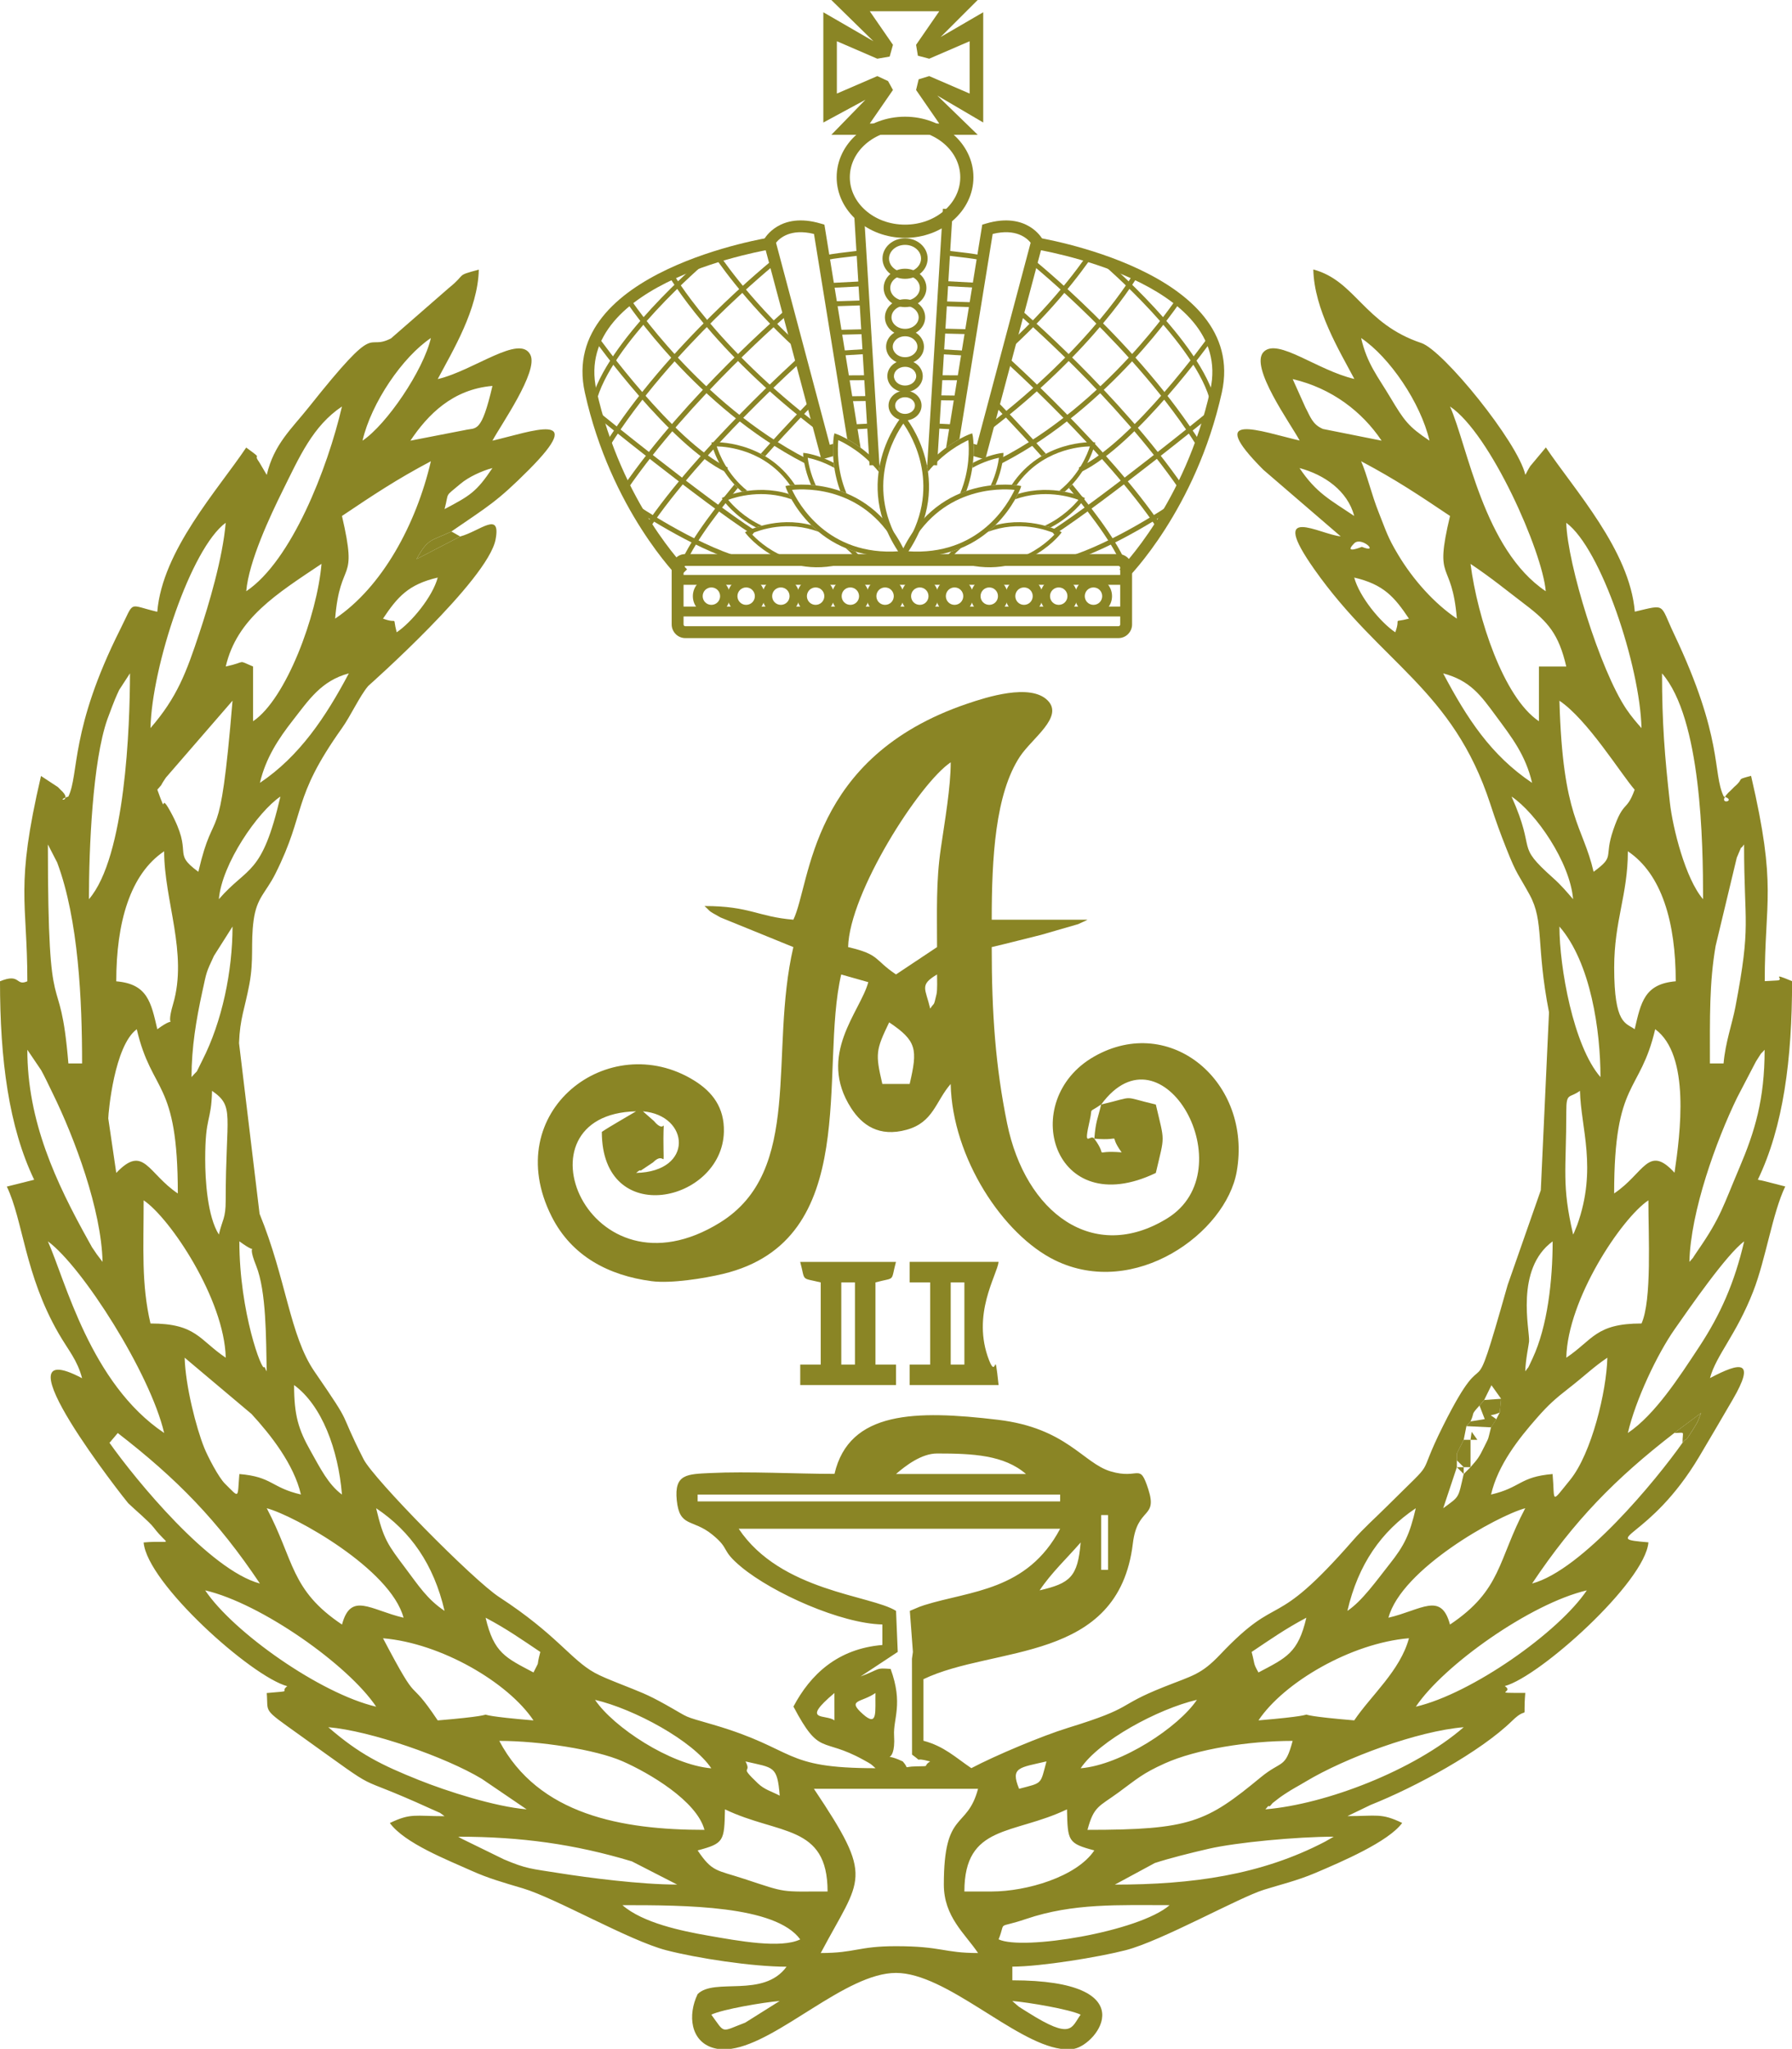 <?xml version="1.0" encoding="UTF-8"?> <svg xmlns="http://www.w3.org/2000/svg" xmlns:xlink="http://www.w3.org/1999/xlink" version="1.1" id="Слой_1" x="0px" y="0px" viewBox="0 0 43.002 49.139" style="enable-background:new 0 0 43.002 49.139;" xml:space="preserve"> <style type="text/css"> .st0{fill-rule:evenodd;clip-rule:evenodd;fill:#8A8525;} .st1{fill:#8A8525;} </style> <path class="st0" d="M8.699,10.569C8.912,9.656,9.66,8.563,10.34,8.107 C10.158,8.888,9.275,10.184,8.699,10.569 M34.303,10.569 c-0.507-0.339-0.603-0.474-0.937-1.032c-0.308-0.516-0.56-0.81-0.704-1.43 C33.342,8.563,34.09,9.656,34.303,10.569z M31.02,9.092 c0.937,0.218,1.668,0.782,2.134,1.477L31.746,10.288 c-0.256-0.109-0.304-0.301-0.418-0.511L31.02,9.092z M11.817,9.256 C11.548,10.411,11.427,10.25,11.16,10.314l-1.312,0.255 C10.264,9.948,10.859,9.336,11.817,9.256z M5.909,14.18 c0.06-0.714,0.575-1.809,0.873-2.41C7.189,10.949,7.508,10.216,8.206,9.749 C7.858,11.246,6.991,13.455,5.909,14.18z M34.795,9.749 c0.973,0.652,2.219,3.483,2.298,4.431C35.601,13.181,35.219,10.697,34.795,9.749z M8.699,10.569l-0.09,0.353L8.699,10.569z M34.303,10.569l0.189,0.32L34.303,10.569z M8.042,14.837c0.123-1.478,0.554-0.787,0.164-2.462 c0.749-0.502,1.301-0.872,2.134-1.313C9.985,12.584,9.166,14.084,8.042,14.837z M10.668,12.21c0.115-0.432-0.016-0.27,0.38-0.605 c0.199-0.168,0.516-0.312,0.769-0.38C11.433,11.799,11.281,11.887,10.668,12.21z M31.184,11.226c0.596,0.159,1.152,0.544,1.313,1.149 C31.914,11.984,31.584,11.823,31.184,11.226z M32.662,11.062 c0.833,0.441,1.385,0.811,2.134,1.313c-0.394,1.644,0.043,1.004,0.164,2.462 c-0.537-0.359-1.05-0.93-1.414-1.54c-0.249-0.417-0.275-0.538-0.464-1.013 C32.914,11.864,32.801,11.375,32.662,11.062z M3.611,17.462 c0.033-1.478,0.969-4.311,1.805-4.924c-0.071,0.851-0.408,1.971-0.633,2.649 C4.472,16.125,4.251,16.726,3.611,17.462z M32.497,13.031 c0.175-0.175,0.623,0.26,0.183,0.085C32.676,13.115,32.223,13.306,32.497,13.031z M37.585,12.539c0.837,0.613,1.772,3.445,1.805,4.924 c-0.12-0.137-0.238-0.271-0.364-0.457C38.396,16.069,37.613,13.532,37.585,12.539z M6.073,17.298v-1.313c-0.401-0.166-0.132-0.111-0.656,0 c0.269-1.154,1.218-1.739,2.298-2.462C7.611,14.758,6.866,16.767,6.073,17.298z M35.288,13.524c0.513,0.344,0.849,0.624,1.317,0.98 c0.545,0.414,0.8,0.706,0.98,1.481h-0.656v1.313 C36.076,16.728,35.453,14.811,35.288,13.524z M10.504,13.852 c-0.123,0.462-0.631,1.076-0.985,1.313c-0.113-0.427,0.061-0.183-0.328-0.328 C9.54,14.315,9.799,14.016,10.504,13.852z M32.497,13.852 c0.706,0.165,0.964,0.464,1.313,0.985c-0.427,0.113-0.183-0.061-0.328,0.328 C33.128,14.928,32.621,14.314,32.497,13.852z M6.237,18.776 c0.14-0.599,0.45-1.065,0.794-1.504c0.381-0.487,0.679-0.946,1.34-1.122 C7.82,17.19,7.189,18.138,6.237,18.776z M36.765,18.776 c-0.99-0.663-1.563-1.548-2.134-2.626c0.653,0.174,0.9,0.524,1.271,1.027 C36.279,17.687,36.609,18.107,36.765,18.776z M4.76,20.909 c-0.658-0.482-0.091-0.394-0.677-1.457c-0.281-0.51-0.04,0.226-0.308-0.513 c0.187-0.215,0.011-0.001,0.205-0.288l1.6-1.846 C5.266,20.583,5.162,19.183,4.76,20.909z M37.421,16.806 c0.67,0.449,1.471,1.749,1.805,2.134c-0.197,0.545-0.264,0.238-0.513,0.964 c-0.235,0.685,0.058,0.616-0.472,1.005C37.979,19.78,37.5,19.643,37.421,16.806z M2.134,21.566c0-1.199,0.086-3.307,0.443-4.317 c0.047-0.133,0.181-0.483,0.231-0.59c0.017-0.035,0.035-0.078,0.052-0.112l0.259-0.398 C3.118,17.404,3.011,20.557,2.134,21.566z M39.883,16.15 c0.942,1.083,0.985,4.048,0.985,5.416c-0.422-0.486-0.729-1.708-0.797-2.321 C39.949,18.148,39.883,17.353,39.883,16.15z M5.252,21.566 c0.071-0.85,0.937-2.1,1.477-2.462C6.283,21.02,5.954,20.758,5.252,21.566z M36.272,19.104c0.585,0.392,1.403,1.574,1.477,2.462 c-0.156-0.18-0.285-0.335-0.478-0.507C36.334,20.222,36.888,20.482,36.272,19.104 z M1.149,20.253L1.372,20.686c0.514,1.373,0.598,3.317,0.598,4.819H1.641 C1.432,22.99,1.149,24.932,1.149,20.253z M41.36,25.505h-0.328 c0-1.111-0.016-1.923,0.137-2.817l0.508-2.118 c0.188-0.434,0.033-0.113,0.175-0.317c0,1.952,0.176,1.882-0.208,3.896 C41.569,24.546,41.402,25.004,41.36,25.505z M4.596,25.833 c0-0.711,0.113-1.38,0.257-2.041c0.11-0.508,0.092-0.458,0.281-0.867l0.446-0.703 c0,1.061-0.247,2.277-0.727,3.213C4.655,25.823,4.797,25.602,4.596,25.833z M37.421,22.222c0.755,0.869,0.985,2.505,0.985,3.611 C37.752,25.081,37.421,23.191,37.421,22.222z M3.939,20.417 c0,1.184,0.573,2.445,0.215,3.662c-0.217,0.736,0.178,0.198-0.379,0.606 c-0.15-0.645-0.234-1.087-0.985-1.149C2.79,22.127,3.122,20.964,3.939,20.417z M39.227,24.684c-0.211-0.155-0.492-0.102-0.492-1.477 c0-1.129,0.328-1.744,0.328-2.79c0.817,0.547,1.149,1.71,1.149,3.118 C39.46,23.598,39.377,24.04,39.227,24.684z M0.656,25.177l0.331,0.489 c0.093,0.167,0.168,0.334,0.273,0.547c0.532,1.082,1.173,2.801,1.201,4.052 L2.32,30.079C2.148,29.818,2.263,30.012,2.131,29.775 C1.332,28.344,0.656,26.886,0.656,25.177z M40.54,30.265 c0.027-1.207,0.646-2.915,1.146-3.942l0.45-0.863 c0.196-0.305,0.065-0.117,0.209-0.283c0,1.192-0.233,1.958-0.608,2.838 c-0.388,0.912-0.443,1.178-0.988,1.966C40.534,30.292,40.706,30.074,40.54,30.265z M2.598,26.823c0.003-0.15,0.146-1.744,0.684-2.138 c0.366,1.569,0.985,1.19,0.985,3.939C3.544,28.139,3.45,27.435,2.79,28.131L2.598,26.823z M40.183,28.126c-0.632-0.691-0.726,0.013-1.449,0.497 c0-2.749,0.619-2.37,0.985-3.939C40.569,25.307,40.32,27.196,40.183,28.126z M4.924,27.803c0-1.056,0.147-0.88,0.164-1.641c0.552,0.383,0.328,0.552,0.328,2.626 c0,0.443-0.078,0.452-0.164,0.821C4.978,29.175,4.924,28.31,4.924,27.803z M37.75,29.608 c-0.279-1.198-0.164-1.524-0.164-2.954c0-0.462,0.071-0.304,0.328-0.492 c0.02,0.892,0.419,1.862-0.066,3.217c-0.012,0.033-0.038,0.09-0.048,0.116 C37.79,29.52,37.772,29.573,37.75,29.608z M1.149,29.772 c0.828,0.607,2.459,3.173,2.79,4.596C2.17,33.183,1.568,30.71,1.149,29.772z M39.063,34.368c0.185-0.793,0.702-1.887,1.123-2.488 c0.361-0.516,1.248-1.8,1.668-2.107c-0.231,0.99-0.565,1.747-1.08,2.53 C40.296,33.027,39.715,33.931,39.063,34.368z M5.744,29.772 c0.574,0.42,0.118-0.123,0.402,0.583c0.248,0.617,0.237,1.753,0.254,2.536 c-0.023-0.033-0.052-0.127-0.06-0.104C6.294,32.92,5.744,31.474,5.744,29.772z M36.601,32.891c0.006-0.274,0.088-0.656,0.092-0.719 c0.018-0.273-0.344-1.734,0.565-2.399c0,0.935-0.122,2.035-0.48,2.803 C36.621,32.909,36.718,32.722,36.601,32.891z M3.447,28.788 c0.636,0.426,1.938,2.375,1.97,3.775C4.774,32.132,4.712,31.742,3.611,31.742 C3.389,30.79,3.447,29.952,3.447,28.788z M39.391,31.742 c-1.101,0-1.163,0.39-1.805,0.821c0.031-1.407,1.327-3.345,1.97-3.775 C39.555,29.646,39.642,31.18,39.391,31.742z M4.431,32.562l1.604,1.35 c0.461,0.501,1.018,1.208,1.186,1.932C6.501,35.677,6.536,35.418,5.744,35.353 c-0.05,0.592,0.016,0.588-0.346,0.231c-0.152-0.15-0.41-0.645-0.498-0.863 C4.71,34.25,4.45,33.241,4.431,32.562z M37.257,35.353 c-0.792,0.066-0.757,0.325-1.477,0.492c0.166-0.712,0.662-1.34,1.108-1.846 c0.267-0.304,0.433-0.452,0.766-0.711c0.382-0.297,0.584-0.502,0.917-0.725 c-0.018,0.799-0.377,2.296-0.894,2.931C37.2,36.078,37.316,36.026,37.257,35.353z M2.824,34.368c1.423,1.1,2.398,2.096,3.413,3.611 c-1.206-0.322-2.979-2.483-3.611-3.377L2.824,34.368z M7.057,33.219 C7.726,33.709,8.117,34.766,8.206,35.845c-0.327-0.24-0.517-0.625-0.756-1.05 C7.165,34.289,7.057,33.953,7.057,33.219z M40.376,34.601 c-0.632,0.897-2.411,3.057-3.611,3.378c1.014-1.514,1.99-2.511,3.413-3.611 l0.644-0.481c-0.072,0.166-0.041,0.156-0.192,0.394 C40.379,34.679,40.522,34.421,40.376,34.601z M35.288,35.188l-0.164,0.164 c-0.139,0.597-0.091,0.526-0.492,0.821l0.328-0.985v-0.164V34.86l0.164-0.328 l0.065-0.328l0.099-0.113c0.108-0.234-0.009-0.136,0.215-0.38l0.113-0.135 l0.174-0.353l0.23,0.323l-0.031,0.328l-0.083,0.164l-0.126,0.193 c-0.085,0.333-0.035,0.206-0.163,0.467C35.487,34.966,35.455,34.996,35.288,35.188z M22.486,34.86c0.859,0,1.608,0.036,2.134,0.492h-3.118 C21.728,35.155,22.112,34.86,22.486,34.86z M16.741,35.845h8.699v0.164h-8.699V35.845z M6.401,36.173c0.67,0.179,2.971,1.458,3.283,2.626 c-0.792-0.185-1.265-0.629-1.477,0.164C6.964,38.132,7.065,37.428,6.401,36.173z M34.795,38.963c-0.212-0.793-0.685-0.349-1.477-0.164 c0.312-1.168,2.613-2.447,3.283-2.626C35.937,37.428,36.037,38.132,34.795,38.963z M10.668,38.635c-0.419-0.281-0.619-0.599-0.942-1.028 c-0.415-0.553-0.525-0.688-0.7-1.434C9.853,36.727,10.408,37.517,10.668,38.635z M32.333,38.635c0.26-1.118,0.815-1.909,1.641-2.462 c-0.147,0.629-0.27,0.889-0.629,1.34C33.041,37.896,32.691,38.396,32.333,38.635z M21.833,38.635l0.074,0.985l-0.023,0.164l0.002,2.298 c0.317,0.232-0.036,0.039,0.435,0.164c-0.199,0.126,0.04,0.111-0.333,0.118 c-0.358,0.006-0.142,0.088-0.324-0.118c-0.595-0.281-0.16,0.183-0.209-0.618 C21.43,41.219,21.68,40.87,21.372,40.027c-0.382-0.027-0.217-0.007-0.721,0.181 l0.892-0.589l-0.041-0.984c-0.6-0.379-2.768-0.463-3.776-1.97h7.714 c-0.79,1.493-2.16,1.487-3.256,1.831c-0.038,0.012-0.088,0.031-0.121,0.042 L21.833,38.635z M24.947,38.143c0.282-0.422,0.655-0.769,0.985-1.149 C25.863,37.825,25.676,37.973,24.947,38.143z M26.425,36.337h0.164v1.313h-0.164 V36.337z M4.924,38.143c1.343,0.313,3.433,1.789,4.103,2.79 C7.684,40.62,5.595,39.144,4.924,38.143z M24.947,38.143l-0.32,0.189L24.947,38.143 z M33.975,40.933c0.671-1.001,2.76-2.477,4.103-2.79 C37.407,39.144,35.317,40.62,33.975,40.933z M11.653,38.799 c0.507,0.268,0.856,0.515,1.313,0.821c-0.115,0.435,0.013,0.135-0.164,0.492 C12.133,39.758,11.851,39.647,11.653,38.799z M30.199,40.112 c-0.134-0.238-0.079-0.174-0.164-0.492c0.457-0.306,0.807-0.553,1.313-0.821 C31.151,39.647,30.868,39.758,30.199,40.112z M9.191,39.292 c1.389,0.116,3,1.057,3.611,1.97c-2.218-0.185-0.08-0.185-2.298,0 C9.737,40.116,10.121,41.062,9.191,39.292z M32.497,41.261 c-2.218-0.185-0.08-0.185-2.298,0c0.611-0.912,2.222-1.854,3.611-1.97 C33.604,40.066,32.893,40.671,32.497,41.261z M14.279,40.769 c0.94,0.219,2.348,0.981,2.79,1.642C16.088,42.328,14.717,41.422,14.279,40.769z M25.932,42.41c0.442-0.66,1.85-1.422,2.79-1.642 C28.285,41.422,26.913,42.328,25.932,42.41z M21.008,40.605 c-0.01,0.44,0.061,0.826-0.296,0.511C20.308,40.758,20.666,40.842,21.008,40.605z M20.023,40.605l0.001,0.657C19.824,41.105,19.191,41.306,20.023,40.605z M7.878,41.425c1.007,0.084,2.817,0.715,3.685,1.239l1.075,0.731 c-0.766-0.064-1.924-0.438-2.581-0.701C9.151,42.332,8.618,42.068,7.878,41.425z M30.364,43.395c0.03-0.026,0.075-0.104,0.088-0.076 c0.013,0.028,0.07-0.061,0.088-0.076c0.149-0.115,0.14-0.114,0.283-0.21 c0.196-0.131,0.322-0.191,0.514-0.307c0.943-0.566,2.676-1.209,3.787-1.301 C33.933,42.46,31.817,43.274,30.364,43.395z M11.981,41.753 c0.961,0,2.314,0.206,2.958,0.489c0.64,0.281,1.781,0.951,1.966,1.645 C14.926,43.887,12.92,43.528,11.981,41.753z M26.096,43.887 c0.153-0.574,0.277-0.555,0.744-0.897c0.448-0.328,0.571-0.453,1.109-0.696 c0.761-0.343,2.017-0.541,3.07-0.541c-0.182,0.68-0.254,0.453-0.767,0.875 C28.947,43.703,28.567,43.887,26.096,43.887z M17.89,42.246 c0.681,0.159,0.76,0.097,0.821,0.821c-0.196-0.104-0.363-0.141-0.525-0.296 C17.706,42.312,18.056,42.561,17.89,42.246z M24.455,42.902 c-0.215-0.52,0.007-0.505,0.657-0.657C24.96,42.813,25.023,42.751,24.455,42.902 z M19.531,42.902h3.939c-0.267,1.001-0.821,0.484-0.821,2.298 c0,0.772,0.509,1.176,0.821,1.641c-0.829,0-0.867-0.164-1.97-0.164 c-0.911,0-0.973,0.164-1.805,0.164C20.669,45.001,20.998,45.093,19.531,42.902z M10.996,44.051c1.497,0,2.79,0.177,4.168,0.592l1.085,0.556 c-0.878,0-2.139-0.164-2.842-0.276c-0.662-0.105-0.771-0.098-1.314-0.328 l-0.992-0.485C11.079,44.099,11.03,44.074,10.996,44.051z M26.753,45.2l0.959-0.518 c0.35-0.114,0.846-0.239,1.299-0.343c0.659-0.151,2.111-0.288,2.994-0.288 l-0.209,0.119C30.26,44.973,28.599,45.2,26.753,45.2z M16.741,44.38 c0.636-0.17,0.639-0.222,0.656-0.985c1.288,0.618,2.462,0.352,2.462,1.97 c-1.154,0-0.953,0.043-1.997-0.301C17.197,44.845,17.093,44.905,16.741,44.38z M23.799,45.365h-0.657c0-1.618,1.174-1.352,2.462-1.97 c0.017,0.763,0.02,0.815,0.656,0.985C25.836,45.013,24.634,45.365,23.799,45.365z M14.936,45.693c1.499,0,3.67,0.005,4.267,0.821 c-0.466,0.224-1.47,0.039-2.208-0.09C16.347,46.311,15.425,46.118,14.936,45.693 z M23.963,46.513c0.19-0.471-0.078-0.239,0.66-0.489 c1.126-0.382,2.222-0.331,3.444-0.331C27.33,46.332,24.536,46.788,23.963,46.513z M17.069,48.319c0.271-0.13,1.258-0.297,1.641-0.328l-0.826,0.519 C17.284,48.737,17.411,48.785,17.069,48.319z M25.772,49.139h-0.317 c-1.125-0.159-2.749-1.821-3.954-1.821c-1.212,0-2.815,1.66-3.957,1.821h-0.329 c-0.036-0.006-0.07-0.014-0.105-0.024c-0.538-0.161-0.613-0.782-0.369-1.289 c0.403-0.403,1.576,0.105,2.134-0.657c-0.821,0-2.144-0.203-2.887-0.395 c-0.888-0.23-2.651-1.249-3.44-1.484c-0.504-0.15-0.827-0.241-1.223-0.418 c-0.587-0.264-1.614-0.663-1.97-1.149c0.506-0.243,0.602-0.164,1.313-0.164 c-0.182-0.126,0.005-0.025-0.32-0.173C8.266,42.437,9.362,43.167,7.195,41.616 c-0.916-0.656-0.753-0.516-0.794-1.011c0.677-0.058,0.292-0.012,0.492-0.164 C6.037,40.212,3.528,37.97,3.447,36.994c0.73-0.064,0.609,0.125,0.242-0.357 c-0.111-0.145-0.456-0.433-0.612-0.584c-0.043-0.041-3.289-4.153-1.107-2.998 C1.851,32.609,1.651,32.403,1.405,31.978C0.591,30.566,0.557,29.278,0.164,28.459l0.656-0.164 C0.21,27.023,0,25.417,0,23.535c0.497-0.205,0.371,0.126,0.656,0 c0-1.949-0.3-2.229,0.328-4.924l0.404,0.265c0.018,0.015,0.052,0.055,0.068,0.069 c0.329,0.291-0.182,0.273,0.185,0.159c0.262-0.545,0.033-1.603,1.247-4.016 c0.353-0.701,0.168-0.583,0.886-0.415c0.123-1.476,1.455-2.925,2.134-3.939 C6.358,11.062,6.046,10.847,6.218,11.08l0.183,0.31 c0.172-0.736,0.593-1.101,1.006-1.62c1.72-2.163,1.335-1.327,1.975-1.653 l1.394-1.215c0.429-0.343,0.136-0.281,0.714-0.435 C11.468,7.425,10.865,8.41,10.504,9.092c0.866-0.202,1.976-1.093,2.225-0.578 c0.193,0.4-0.717,1.687-0.912,2.055c0.941-0.219,2.304-0.736,0.871,0.701 c-0.762,0.763-0.97,0.868-1.856,1.477c-0.477,0.231-0.559,0.152-0.836,0.663 l1.047-0.543c0.475-0.128,0.982-0.629,0.849,0.072 c-0.184,0.973-3.053,3.51-3.056,3.513c-0.206,0.243-0.419,0.715-0.63,1.011 c-1.219,1.714-0.847,1.994-1.597,3.491c-0.232,0.463-0.448,0.567-0.523,1.118 C6.01,22.637,6.098,23,5.983,23.61c-0.113,0.6-0.225,0.811-0.247,1.407 l0.493,4.095c0.639,1.559,0.724,2.921,1.317,3.782 c0.98,1.424,0.529,0.828,1.179,2.104c0.24,0.473,2.628,2.899,3.257,3.308 c1.377,0.897,1.716,1.499,2.289,1.814c0.149,0.082,0.348,0.162,0.57,0.251 c0.524,0.21,0.67,0.254,1.13,0.511c0.635,0.355,0.359,0.253,1.155,0.486 c2.013,0.591,1.617,1.04,3.884,1.04c-0.128-0.111-0.076-0.082-0.292-0.201 c-1.012-0.558-1.038-0.067-1.678-1.277c0.408-0.771,1.062-1.388,2.134-1.477 v-0.492c-0.991-0.022-2.62-0.747-3.383-1.377c-0.512-0.423-0.256-0.419-0.699-0.779 c-0.476-0.386-0.785-0.163-0.852-0.823c-0.064-0.632,0.249-0.626,0.809-0.653 c0.9-0.044,2.044,0.02,2.976,0.02c0.353-1.515,1.951-1.532,3.923-1.297 c1.644,0.196,2.043,1.04,2.703,1.237c0.692,0.207,0.691-0.233,0.905,0.431 c0.229,0.712-0.265,0.41-0.371,1.297c-0.346,2.885-3.334,2.445-5.025,3.256 v1.477c0.502,0.134,0.768,0.401,1.149,0.657 c0.573-0.303,1.69-0.772,2.317-0.966c1.643-0.506,1.116-0.509,2.302-0.981 c0.701-0.279,0.893-0.295,1.354-0.78c1.473-1.552,1.21-0.48,3.179-2.729 c0.269-0.308,0.522-0.526,0.819-0.822c1.281-1.273,0.654-0.541,1.35-1.933 c1.175-2.35,0.587,0.017,1.548-3.376l0.796-2.274l0.197-4.267 c-0.316-1.619-0.113-2.175-0.465-2.819c-0.272-0.498-0.306-0.471-0.551-1.09 c-0.167-0.423-0.25-0.651-0.392-1.085c-0.904-2.767-2.625-3.363-4.223-5.63 c-1.134-1.609,0.144-0.831,0.632-0.791l-1.856-1.597 c-1.433-1.437-0.07-0.92,0.871-0.701c-0.207-0.391-1.215-1.775-0.862-2.128 c0.339-0.339,1.277,0.441,2.175,0.651c-0.361-0.682-0.963-1.667-0.985-2.626 c1.013,0.27,1.21,1.303,2.593,1.764c0.524,0.174,2.312,2.374,2.495,3.16 c0.023-0.033,0.044-0.085,0.058-0.106c0.013-0.021,0.044-0.079,0.061-0.103 l0.374-0.447c0.679,1.014,2.011,2.463,2.134,3.939 c0.764-0.178,0.593-0.198,0.939,0.53c1.199,2.523,0.919,3.327,1.194,3.901 c0.377,0.117-0.285,0.256,0.185-0.159c0.016-0.014,0.051-0.054,0.068-0.069 c0.266-0.224,0.01-0.16,0.404-0.265c0.628,2.695,0.328,2.975,0.328,4.924 l0.29-0.016c0.223-0.006-0.201-0.219,0.366,0.016c0,1.881-0.21,3.488-0.821,4.76 c0.023,0.011,0.063,0.015,0.075,0.017c0.012,0.003,0.064,0.015,0.079,0.018 l0.503,0.129c-0.307,0.639-0.465,1.737-0.768,2.515 c-0.405,1.04-0.892,1.534-1.038,2.081c0.736-0.39,1.104-0.443,0.545,0.516 c-0.285,0.49-0.506,0.866-0.8,1.362c-1.2,2.019-2.427,1.958-1.222,2.061 c-0.079,0.952-2.606,3.222-3.447,3.447c0.248,0.163-0.375,0.164,0.492,0.164 c-0.064,0.771,0.106,0.257-0.316,0.67c-0.757,0.74-2.311,1.586-3.398,2.018 l-0.553,0.267c0.711,0,0.807-0.078,1.313,0.164 c-0.333,0.454-1.459,0.933-2.083,1.199c-0.44,0.187-0.859,0.285-1.237,0.404 c-0.609,0.191-2.456,1.227-3.312,1.448c-0.646,0.167-2.043,0.395-2.723,0.395 v0.328C27.495,47.498,26.344,49.031,25.772,49.139z M24.291,47.991 c0.383,0.032,1.37,0.198,1.641,0.328c-0.226,0.308-0.202,0.616-1.258-0.049 C24.37,48.079,24.496,48.168,24.291,47.991z"></path> <path class="st0" d="M26.425,26.49c1.471-2.007,3.465,1.576,1.583,2.732 c-1.768,1.087-3.402-0.129-3.841-2.28c-0.279-1.369-0.369-2.635-0.369-4.227 c0.387-0.09,0.85-0.212,1.184-0.293l0.892-0.258 c0.031-0.013,0.088-0.041,0.112-0.052c0.025-0.011,0.076-0.032,0.11-0.054h-2.298 c0-1.48,0.084-3.019,0.679-3.916c0.291-0.439,1.058-0.948,0.662-1.344 c-0.416-0.416-1.471-0.076-1.927,0.079c-3.798,1.286-3.75,4.299-4.174,5.181 C18.178,21.987,17.999,21.73,16.905,21.73c0.171,0.148,0.044,0.086,0.383,0.273 l1.75,0.712c-0.592,2.542,0.253,5.362-1.762,6.608 c-3.169,1.959-5.013-2.602-2.013-2.669l-0.414,0.243 c-0.171,0.102-0.283,0.166-0.407,0.25c0,2.333,2.889,1.691,2.929-0.002 c0.014-0.581-0.274-0.958-0.713-1.23c-2.04-1.264-4.689,0.739-3.422,3.258 c0.483,0.96,1.376,1.419,2.398,1.554c0.468,0.062,1.265-0.066,1.72-0.175 c3.351-0.808,2.298-4.888,2.832-7.18l0.65,0.184 c-0.186,0.702-1.237,1.744-0.41,3.023c0.261,0.404,0.667,0.7,1.33,0.517 c0.644-0.178,0.694-0.681,1.057-1.098c0.04,1.776,1.261,3.62,2.502,4.227 c1.909,0.934,4.105-0.651,4.363-2.13c0.373-2.134-1.586-3.799-3.421-2.756 c-1.846,1.049-0.992,3.979,1.479,2.793c0.218-0.935,0.218-0.707,0-1.641 C26.874,26.288,27.288,26.288,26.425,26.49 M22.486,22.715l-0.985,0.656 c-0.535-0.359-0.379-0.477-1.149-0.656c0.029-1.297,1.71-3.928,2.462-4.432 c0,0.598-0.14,1.395-0.237,2.061C22.459,21.149,22.486,21.854,22.486,22.715z M22.486,23.371c0,0.121,0.012,0.366-0.014,0.478 c-0.074,0.317-0.042,0.172-0.15,0.342C22.207,23.701,22.057,23.628,22.486,23.371z M21.337,24.52c0.666,0.446,0.686,0.647,0.492,1.477h-0.656 C21.002,25.266,21.018,25.185,21.337,24.52z M15.428,26.654 c1.12,0.093,1.234,1.446-0.164,1.477c0.033-0.023,0.095-0.085,0.11-0.054 l0.295-0.197c0.316-0.319,0.251,0.299,0.251-0.569c0-0.628,0.076-0.061-0.23-0.427 L15.428,26.654z M26.26,27.31c-0.101-0.133-0.276,0.284-0.107-0.452 c0.074-0.319-0.054-0.143,0.271-0.369C26.337,26.864,26.297,26.867,26.26,27.31z M26.26,27.31c0.762,0.063,0.287-0.176,0.656,0.328 C26.155,27.575,26.63,27.815,26.26,27.31"></path> <path class="st0" d="M19.695,30.757v1.97h-0.492v0.492h2.298v-0.492H21.008V30.757 c0.494-0.132,0.36,0.002,0.492-0.492h-2.298 C19.331,30.743,19.204,30.639,19.695,30.757 M20.188,30.757h0.328v1.97h-0.328V30.757z"></path> <path class="st0" d="M21.829,30.757h0.492v1.97h-0.492v0.492h2.134 c-0.108-0.99-0.039-0.107-0.228-0.593c-0.43-1.102,0.193-2.043,0.228-2.362 h-2.134V30.757z M22.814,30.757h0.328v1.97h-0.328V30.757z"></path> <path class="st0" d="M35.288,34.091l-0.099,0.113l0.592,0.029l0.126-0.193 c-0.204-0.162-0.162-0.048,0.083-0.164l0.031-0.328l-0.404,0.029L35.503,33.711 l0.126,0.325L35.288,34.091z"></path> <path class="st0" d="M11.043,12.867l-0.211-0.12c-0.477,0.231-0.559,0.152-0.836,0.663 L11.043,12.867z"></path> <polygon class="st0" points="34.959,34.86 34.959,35.024 35.124,35.188 35.288,35.188 35.288,34.532 35.124,34.532 "></polygon> <path class="st0" d="M40.177,34.368c0.278,0,0.198-0.064,0.198,0.233 c0.146-0.18,0.004,0.078,0.254-0.32c0.151-0.238,0.12-0.228,0.192-0.394 L40.177,34.368z"></path> <path class="st0" d="M2.626,34.601c0-0.298-0.08-0.234,0.198-0.234L2.626,34.601z"></path> <polygon class="st0" points="35.288,34.532 35.452,34.532 35.315,34.34 "></polygon> <polygon class="st0" points="35.124,35.353 35.124,35.188 34.959,35.188 "></polygon> <path class="st1" d="M26.839,13.573H16.445c-0.012,0-0.022,0.005-0.03,0.013l-0-0 c-0.007,0.008-0.012,0.018-0.012,0.03v1.361c0,0.012,0.005,0.022,0.012,0.03 l0-0c0.008,0.008,0.018,0.012,0.03,0.012h10.394 c0.012,0,0.022-0.005,0.03-0.012l0,0 c0.008-0.008,0.012-0.018,0.012-0.03v-1.361c0-0.012-0.005-0.022-0.012-0.03 l-0,0C26.861,13.578,26.85,13.573,26.839,13.573 M16.445,13.289h10.394 c0.09,0,0.172,0.037,0.231,0.096v0.001c0.059,0.059,0.096,0.141,0.096,0.23 v1.361c0,0.09-0.037,0.171-0.096,0.23v0.001 c-0.059,0.059-0.141,0.096-0.231,0.096H16.445c-0.09,0-0.172-0.037-0.231-0.096 v-0.001c-0.059-0.059-0.096-0.141-0.096-0.23v-1.361 c0-0.09,0.037-0.171,0.096-0.23v-0.001 C16.273,13.325,16.354,13.289,16.445,13.289z"></path> <rect x="16.26" y="13.789" class="st1" width="10.763" height="0.237"></rect> <rect x="16.26" y="14.548" class="st1" width="10.763" height="0.237"></rect> <path class="st1" d="M17.219,14.15c-0.038-0.038-0.09-0.061-0.148-0.061 c-0.058,0-0.11,0.023-0.148,0.061c-0.038,0.038-0.061,0.09-0.061,0.148 c0,0.058,0.023,0.11,0.061,0.148c0.038,0.038,0.09,0.061,0.148,0.061 c0.058,0,0.11-0.023,0.148-0.061c0.038-0.038,0.061-0.09,0.061-0.148 C17.28,14.24,17.257,14.187,17.219,14.15 M17.071,13.852 c0.122,0,0.234,0.05,0.314,0.13l0.001,0.001 c0.081,0.08,0.131,0.192,0.131,0.315c0,0.123-0.05,0.234-0.131,0.315 l-0.001,0c-0.08,0.081-0.192,0.131-0.314,0.131c-0.123,0-0.234-0.05-0.315-0.131 l-0-0c-0.081-0.081-0.13-0.192-0.13-0.315 c0-0.123,0.05-0.234,0.13-0.315l0-0.001 C16.837,13.902,16.949,13.852,17.071,13.852z"></path> <path class="st1" d="M18.053,14.15c-0.038-0.038-0.09-0.061-0.148-0.061 c-0.058,0-0.11,0.023-0.148,0.061c-0.037,0.038-0.061,0.09-0.061,0.148 c0,0.058,0.023,0.11,0.061,0.148c0.038,0.038,0.09,0.061,0.148,0.061 c0.058,0,0.11-0.023,0.148-0.061s0.061-0.09,0.061-0.148 C18.114,14.24,18.09,14.187,18.053,14.15 M17.905,13.852 c0.123,0,0.234,0.05,0.315,0.13l0.001,0.001 c0.081,0.08,0.13,0.192,0.13,0.315c0,0.123-0.05,0.234-0.13,0.315 l-0.001,0c-0.08,0.081-0.192,0.131-0.315,0.131c-0.123,0-0.234-0.05-0.315-0.131 l-0-0c-0.081-0.081-0.131-0.192-0.131-0.315 c0-0.123,0.05-0.234,0.131-0.315l0-0.001 C17.671,13.902,17.782,13.852,17.905,13.852z"></path> <path class="st1" d="M18.886,14.15c-0.038-0.038-0.09-0.061-0.148-0.061 c-0.058,0-0.11,0.023-0.148,0.061s-0.061,0.09-0.061,0.148 c0,0.058,0.023,0.11,0.061,0.148s0.09,0.061,0.148,0.061 c0.058,0,0.11-0.023,0.148-0.061c0.038-0.038,0.061-0.09,0.061-0.148 C18.947,14.24,18.924,14.187,18.886,14.15 M18.738,13.852 c0.123,0,0.234,0.05,0.314,0.13L19.053,13.983c0.081,0.08,0.131,0.192,0.131,0.315 c0,0.123-0.05,0.234-0.131,0.315l-0.001,0c-0.08,0.081-0.192,0.131-0.314,0.131 c-0.123,0-0.234-0.05-0.315-0.131l-0.001-0 c-0.081-0.081-0.13-0.192-0.13-0.315c0-0.123,0.05-0.234,0.13-0.315 l0.001-0.001C18.504,13.902,18.616,13.852,18.738,13.852z"></path> <path class="st1" d="M19.72,14.15c-0.038-0.038-0.09-0.061-0.148-0.061 s-0.11,0.023-0.148,0.061c-0.037,0.038-0.061,0.09-0.061,0.148 c0,0.058,0.023,0.11,0.061,0.148c0.038,0.038,0.09,0.061,0.148,0.061 s0.11-0.023,0.148-0.061c0.038-0.038,0.061-0.09,0.061-0.148 C19.781,14.24,19.757,14.187,19.72,14.15 M19.572,13.852 c0.123,0,0.234,0.05,0.315,0.13l0,0.001 c0.081,0.08,0.13,0.192,0.13,0.315c0,0.123-0.05,0.234-0.13,0.315 l-0,0c-0.08,0.081-0.192,0.131-0.315,0.131c-0.123,0-0.234-0.05-0.315-0.131 l-0-0c-0.081-0.081-0.131-0.192-0.131-0.315 c0-0.123,0.05-0.234,0.131-0.315l0-0.001 C19.338,13.902,19.449,13.852,19.572,13.852z"></path> <path class="st1" d="M20.553,14.15c-0.038-0.038-0.09-0.061-0.148-0.061 s-0.11,0.023-0.148,0.061C20.22,14.187,20.197,14.24,20.197,14.298 c0,0.058,0.023,0.11,0.061,0.148c0.038,0.038,0.09,0.061,0.148,0.061 s0.11-0.023,0.148-0.061s0.061-0.09,0.061-0.148 C20.614,14.24,20.591,14.187,20.553,14.15 M20.406,13.852 c0.123,0,0.234,0.05,0.315,0.13l0,0.001c0.081,0.08,0.131,0.192,0.131,0.315 c0,0.123-0.05,0.234-0.131,0.315l-0,0c-0.081,0.081-0.192,0.131-0.315,0.131 c-0.123,0-0.234-0.05-0.315-0.131l-0-0 c-0.08-0.081-0.13-0.192-0.13-0.315c0-0.123,0.05-0.234,0.13-0.315 l0-0.001C20.171,13.902,20.283,13.852,20.406,13.852z"></path> <path class="st1" d="M21.387,14.15c-0.038-0.038-0.09-0.061-0.148-0.061 c-0.058,0-0.11,0.023-0.148,0.061c-0.037,0.038-0.061,0.09-0.061,0.148 c0,0.058,0.023,0.11,0.061,0.148c0.038,0.038,0.09,0.061,0.148,0.061 c0.058,0,0.11-0.023,0.148-0.061c0.038-0.038,0.061-0.09,0.061-0.148 C21.448,14.24,21.424,14.187,21.387,14.15 M21.239,13.852 c0.123,0,0.234,0.05,0.315,0.13L21.554,13.983 c0.08,0.08,0.13,0.192,0.13,0.315c0,0.123-0.05,0.234-0.13,0.315 l-0.001,0c-0.08,0.081-0.192,0.131-0.315,0.131c-0.123,0-0.234-0.05-0.315-0.131 l-0-0c-0.081-0.081-0.131-0.192-0.131-0.315c0-0.123,0.05-0.234,0.131-0.315 l0-0.001C21.005,13.902,21.116,13.852,21.239,13.852z"></path> <path class="st1" d="M22.22,14.15c-0.038-0.038-0.09-0.061-0.148-0.061 c-0.058,0-0.11,0.023-0.148,0.061c-0.038,0.038-0.061,0.09-0.061,0.148 c0,0.058,0.023,0.11,0.061,0.148c0.038,0.038,0.09,0.061,0.148,0.061 c0.058,0,0.11-0.023,0.148-0.061c0.038-0.038,0.061-0.09,0.061-0.148 C22.281,14.24,22.258,14.187,22.22,14.15 M22.073,13.852 c0.123,0,0.234,0.05,0.315,0.13l0,0.001c0.081,0.08,0.131,0.192,0.131,0.315 c0,0.123-0.05,0.234-0.131,0.315l-0,0c-0.081,0.081-0.192,0.131-0.315,0.131 c-0.123,0-0.234-0.05-0.315-0.131l-0.001-0 c-0.08-0.081-0.13-0.192-0.13-0.315c0-0.123,0.05-0.234,0.13-0.315 l0.001-0.001C21.838,13.902,21.95,13.852,22.073,13.852z"></path> <path class="st1" d="M23.054,14.15c-0.038-0.038-0.09-0.061-0.148-0.061 c-0.058,0-0.11,0.023-0.148,0.061C22.721,14.187,22.697,14.24,22.697,14.298 c0,0.058,0.023,0.11,0.061,0.148c0.038,0.038,0.09,0.061,0.148,0.061 c0.058,0,0.11-0.023,0.148-0.061s0.061-0.09,0.061-0.148 C23.115,14.24,23.092,14.187,23.054,14.15 M22.906,13.852 c0.123,0,0.234,0.05,0.315,0.13l0,0.001 c0.08,0.08,0.13,0.192,0.13,0.315c0,0.123-0.05,0.234-0.13,0.315 l-0,0c-0.08,0.081-0.192,0.131-0.315,0.131c-0.123,0-0.234-0.05-0.315-0.131 l-0-0c-0.081-0.081-0.131-0.192-0.131-0.315 c0-0.123,0.05-0.234,0.131-0.315l0-0.001 C22.672,13.902,22.783,13.852,22.906,13.852z"></path> <path class="st1" d="M23.887,14.15c-0.038-0.038-0.09-0.061-0.148-0.061 c-0.058,0-0.11,0.023-0.148,0.061c-0.038,0.038-0.061,0.09-0.061,0.148 c0,0.058,0.023,0.11,0.061,0.148c0.038,0.038,0.09,0.061,0.148,0.061 c0.058,0,0.11-0.023,0.148-0.061c0.038-0.038,0.061-0.09,0.061-0.148 C23.948,14.24,23.925,14.187,23.887,14.15 M23.74,13.852 c0.123,0,0.234,0.05,0.315,0.13l0,0.001 c0.081,0.08,0.131,0.192,0.131,0.315c0,0.123-0.05,0.234-0.131,0.315 l-0,0c-0.081,0.081-0.192,0.131-0.315,0.131c-0.123,0-0.234-0.05-0.315-0.131 l-0-0c-0.08-0.081-0.13-0.192-0.13-0.315 c0-0.123,0.05-0.234,0.13-0.315l0-0.001 C23.505,13.902,23.617,13.852,23.74,13.852z"></path> <path class="st1" d="M24.721,14.15c-0.038-0.038-0.09-0.061-0.148-0.061 c-0.058,0-0.11,0.023-0.148,0.061c-0.038,0.038-0.061,0.09-0.061,0.148 c0,0.058,0.023,0.11,0.061,0.148c0.038,0.038,0.09,0.061,0.148,0.061 c0.058,0,0.11-0.023,0.148-0.061c0.038-0.038,0.061-0.09,0.061-0.148 C24.782,14.24,24.759,14.187,24.721,14.15 M24.573,13.852 c0.123,0,0.234,0.05,0.315,0.13l0.001,0.001 c0.08,0.08,0.13,0.192,0.13,0.315c0,0.123-0.05,0.234-0.13,0.315 l-0.001,0c-0.08,0.081-0.192,0.131-0.315,0.131c-0.123,0-0.234-0.05-0.315-0.131 l-0-0c-0.081-0.081-0.131-0.192-0.131-0.315c0-0.123,0.05-0.234,0.131-0.315 l0-0.001C24.339,13.902,24.45,13.852,24.573,13.852z"></path> <path class="st1" d="M25.554,14.15c-0.038-0.038-0.09-0.061-0.148-0.061 c-0.058,0-0.11,0.023-0.148,0.061c-0.038,0.038-0.061,0.09-0.061,0.148 c0,0.058,0.023,0.11,0.061,0.148c0.038,0.038,0.09,0.061,0.148,0.061 c0.058,0,0.11-0.023,0.148-0.061c0.038-0.038,0.061-0.09,0.061-0.148 C25.615,14.24,25.592,14.187,25.554,14.15 M25.407,13.852 c0.123,0,0.234,0.05,0.315,0.13l0,0.001 c0.081,0.08,0.131,0.192,0.131,0.315c0,0.123-0.05,0.234-0.131,0.315 l-0,0c-0.081,0.081-0.192,0.131-0.315,0.131c-0.123,0-0.234-0.05-0.315-0.131 l-0.001-0c-0.08-0.081-0.13-0.192-0.13-0.315 c0-0.123,0.05-0.234,0.13-0.315l0.001-0.001 C25.173,13.902,25.284,13.852,25.407,13.852z"></path> <path class="st1" d="M26.388,14.15c-0.038-0.038-0.09-0.061-0.148-0.061 c-0.058,0-0.11,0.023-0.148,0.061c-0.038,0.038-0.061,0.09-0.061,0.148 c0,0.058,0.023,0.11,0.061,0.148c0.038,0.038,0.09,0.061,0.148,0.061 c0.058,0,0.11-0.023,0.148-0.061c0.038-0.038,0.061-0.09,0.061-0.148 C26.449,14.24,26.426,14.187,26.388,14.15 M26.24,13.852 c0.123,0,0.234,0.05,0.315,0.13l0,0.001 c0.08,0.08,0.13,0.192,0.13,0.315c0,0.123-0.05,0.234-0.13,0.315 l-0,0c-0.081,0.081-0.192,0.131-0.315,0.131c-0.123,0-0.234-0.05-0.315-0.131 l-0-0c-0.081-0.081-0.131-0.192-0.131-0.315 c0-0.123,0.05-0.234,0.131-0.315l0-0.001 C26.006,13.902,26.117,13.852,26.24,13.852z"></path> <polygon class="st1" points="22.863,5.021 22.487,11.161 22.251,11.147 22.627,5.007 "></polygon> <path class="st1" d="M21.993,5.972c-0.07-0.062-0.167-0.099-0.275-0.099 s-0.205,0.038-0.275,0.099c-0.067,0.059-0.109,0.14-0.109,0.229 c0,0.089,0.041,0.17,0.109,0.229c0.07,0.062,0.167,0.099,0.275,0.099 s0.205-0.038,0.275-0.099c0.067-0.059,0.109-0.14,0.109-0.229 C22.102,6.112,22.061,6.031,21.993,5.972 M21.718,5.715 c0.148,0,0.282,0.053,0.38,0.139c0.1,0.089,0.162,0.211,0.162,0.347 c0,0.136-0.062,0.259-0.162,0.347C22,6.634,21.866,6.687,21.718,6.687 c-0.147,0-0.282-0.053-0.379-0.139c-0.1-0.088-0.162-0.211-0.162-0.347 c0-0.136,0.062-0.259,0.162-0.347C21.436,5.768,21.571,5.715,21.718,5.715z"></path> <path class="st1" d="M21.973,6.695C21.908,6.638,21.818,6.603,21.718,6.603 c-0.1,0-0.19,0.035-0.255,0.092c-0.062,0.054-0.1,0.129-0.1,0.211 c0,0.082,0.038,0.156,0.1,0.211c0.065,0.057,0.155,0.092,0.255,0.092 c0.1,0,0.19-0.035,0.255-0.092c0.062-0.054,0.1-0.129,0.1-0.211 C22.073,6.824,22.035,6.75,21.973,6.695 M21.718,6.445 c0.14,0,0.266,0.05,0.359,0.132c0.095,0.084,0.154,0.2,0.154,0.329 c0,0.129-0.059,0.245-0.154,0.329c-0.092,0.081-0.219,0.131-0.359,0.131 c-0.14,0-0.267-0.05-0.359-0.131c-0.095-0.084-0.154-0.2-0.154-0.329 c0-0.129,0.059-0.246,0.154-0.329C21.452,6.496,21.579,6.445,21.718,6.445z"></path> <path class="st1" d="M21.952,7.419C21.893,7.367,21.81,7.334,21.718,7.334 c-0.092,0-0.175,0.032-0.234,0.084C21.428,7.469,21.393,7.537,21.393,7.611 c0,0.074,0.035,0.143,0.092,0.192c0.059,0.052,0.142,0.084,0.234,0.084 c0.092,0,0.175-0.032,0.234-0.084c0.057-0.05,0.092-0.118,0.092-0.192 C22.044,7.537,22.009,7.469,21.952,7.419 M21.718,7.176 c0.132,0,0.251,0.047,0.338,0.124c0.09,0.079,0.145,0.189,0.145,0.311 c0,0.122-0.056,0.232-0.145,0.311c-0.087,0.077-0.207,0.124-0.338,0.124 c-0.131,0-0.251-0.047-0.338-0.124c-0.089-0.079-0.145-0.189-0.145-0.311 c0-0.122,0.056-0.232,0.145-0.311C21.467,7.224,21.587,7.176,21.718,7.176z"></path> <path class="st1" d="M21.932,8.142c-0.054-0.048-0.13-0.077-0.213-0.077 c-0.084,0-0.159,0.029-0.213,0.077c-0.051,0.045-0.083,0.107-0.083,0.174 c0,0.067,0.032,0.129,0.083,0.174c0.054,0.048,0.13,0.077,0.213,0.077 c0.084,0,0.159-0.029,0.213-0.077c0.051-0.045,0.083-0.107,0.083-0.174 C22.015,8.249,21.983,8.187,21.932,8.142 M21.718,7.908 c0.124,0,0.236,0.044,0.317,0.116c0.084,0.075,0.137,0.178,0.137,0.293 c0,0.115-0.052,0.218-0.137,0.293c-0.082,0.072-0.194,0.117-0.317,0.117 c-0.123,0-0.236-0.045-0.318-0.117c-0.084-0.074-0.137-0.178-0.137-0.293 c0-0.115,0.052-0.218,0.137-0.293C21.483,7.952,21.595,7.908,21.718,7.908z"></path> <path class="st1" d="M21.911,8.866c-0.049-0.043-0.117-0.069-0.193-0.069 c-0.076,0-0.144,0.027-0.193,0.069c-0.046,0.041-0.074,0.096-0.074,0.156 c0,0.06,0.029,0.115,0.074,0.156c0.049,0.043,0.117,0.069,0.193,0.069 c0.076,0,0.144-0.026,0.193-0.069c0.046-0.041,0.075-0.096,0.075-0.156 C21.986,8.961,21.957,8.906,21.911,8.866 M21.718,8.638 c0.115,0,0.22,0.042,0.297,0.109c0.079,0.069,0.128,0.166,0.128,0.274 c0,0.108-0.049,0.205-0.128,0.274c-0.076,0.067-0.181,0.109-0.297,0.109 c-0.115,0-0.22-0.042-0.297-0.109c-0.079-0.07-0.128-0.167-0.128-0.274 c0-0.108,0.049-0.205,0.128-0.274C21.498,8.68,21.603,8.638,21.718,8.638z"></path> <path class="st1" d="M21.89,9.589c-0.044-0.038-0.104-0.062-0.172-0.062 c-0.068,0-0.128,0.024-0.172,0.062c-0.041,0.036-0.066,0.085-0.066,0.138 c0,0.053,0.025,0.102,0.066,0.138c0.043,0.038,0.104,0.062,0.172,0.062 c0.068,0,0.128-0.024,0.172-0.062c0.041-0.036,0.066-0.085,0.066-0.138 C21.956,9.674,21.931,9.625,21.89,9.589 M21.718,9.369 c0.107,0,0.205,0.039,0.276,0.102c0.074,0.065,0.12,0.155,0.12,0.256 c0,0.101-0.046,0.191-0.12,0.256c-0.071,0.063-0.169,0.101-0.276,0.101 c-0.107,0-0.205-0.038-0.276-0.101c-0.074-0.065-0.12-0.156-0.12-0.256 c0-0.101,0.046-0.191,0.12-0.256C21.513,9.408,21.611,9.369,21.718,9.369z"></path> <path class="st1" d="M23.269,11.142c0.009-0.005,0.019-0.01,0.028-0.015 C23.288,11.131,23.278,11.136,23.269,11.142"></path> <path class="st1" d="M23.229,11.165c0.01-0.006,0.02-0.012,0.03-0.018 C23.249,11.153,23.239,11.159,23.229,11.165"></path> <path class="st1" d="M23.971,10.979c-0.113,0.023-0.361,0.088-0.639,0.242 c0.007-0.042,0.012-0.083,0.016-0.122c0.366-0.19,0.67-0.231,0.672-0.231 l0.059-0.006l-0.002,0.059c-0,0.002-0.018,0.32-0.187,0.711 c-0.037,0.003-0.075,0.007-0.115,0.011C23.911,11.351,23.957,11.094,23.971,10.979"></path> <path class="st1" d="M21.687,13.305l-0.035-0.007L21.687,13.305z"></path> <path class="st1" d="M21.683,13.314L21.614,13.289c-1.222-1.767,0.021-3.274,0.025-3.278 l0.046-0.053l0.046,0.053c0.003,0.004,1.247,1.511,0.025,3.278L21.683,13.314z M21.685,10.147c-0.206,0.288-0.991,1.562,0,3.037 C22.676,11.709,21.891,10.435,21.685,10.147z"></path> <path class="st1" d="M21.66,13.281l-0.013-0.07c0.906-1.892,2.786-1.568,2.792-1.567 l0.067,0.014l-0.022,0.065c-0.002,0.005-0.677,1.79-2.767,1.61L21.66,13.281z M24.347,11.749c-0.344-0.035-1.805-0.083-2.575,1.472 C23.502,13.346,24.202,12.063,24.347,11.749z"></path> <path class="st1" d="M22.316,12.955c-0.015,0.004-0.03,0.008-0.046,0.012 C22.285,12.963,22.3,12.96,22.316,12.955"></path> <path class="st1" d="M22.367,12.837c0.011-0.003,0.022-0.007,0.033-0.01 C22.389,12.83,22.378,12.833,22.367,12.837"></path> <path class="st1" d="M22.299,12.856c0.013-0.003,0.026-0.007,0.039-0.01 C22.324,12.849,22.312,12.853,22.299,12.856"></path> <path class="st1" d="M21.798,13.146c0.018-0.009,0.036-0.019,0.054-0.029 C21.834,13.127,21.816,13.137,21.798,13.146"></path> <path class="st1" d="M21.716,13.141c0.001,0.015,0.002,0.03,0.003,0.045 c0.024-0.011,0.046-0.023,0.069-0.035c-0.023,0.012-0.045,0.023-0.069,0.035 C21.718,13.171,21.717,13.156,21.716,13.141"></path> <path class="st1" d="M24.798,6.221c0.007,0.006,2.555,2.054,4.045,4.447L28.743,10.731 c-1.48-2.376-4.012-4.412-4.02-4.418L24.798,6.221z"></path> <path class="st1" d="M26.495,6.209c0.007,0.006,2.343,1.986,2.677,3.445l-0.115,0.026 c-0.324-1.421-2.631-3.376-2.638-3.382L26.495,6.209z"></path> <path class="st1" d="M24.482,7.415c0.007,0.006,2.409,2.062,3.921,4.263L28.305,11.744 c-1.503-2.188-3.893-4.234-3.9-4.24L24.482,7.415z"></path> <path class="st1" d="M24.178,8.561c0.007,0.006,2.457,2.211,3.693,4.05l-0.098,0.066 c-1.227-1.826-3.667-4.021-3.674-4.028L24.178,8.561z"></path> <path class="st1" d="M25.731,11.619c0.631,0.761,1.214,1.562,1.349,2.061l-0.114,0.03 c-0.131-0.482-0.699-1.262-1.317-2.007C25.678,11.676,25.705,11.648,25.731,11.619 "></path> <path class="st1" d="M23.905,9.601c0.003,0.003,0.552,0.559,1.193,1.282 c-0.035,0.018-0.07,0.038-0.105,0.059c-0.632-0.71-1.169-1.255-1.173-1.259 L23.905,9.601z"></path> <path class="st1" d="M27.311,6.608c-0.003,0.005-1.023,1.782-3.585,3.729l-0.071-0.094 c2.542-1.931,3.551-3.689,3.554-3.694L27.311,6.608z"></path> <path class="st1" d="M26.234,6.113c-0.002,0.003-0.715,1.104-1.981,2.252l-0.08-0.088 c1.254-1.138,1.959-2.226,1.961-2.229L26.234,6.113z"></path> <path class="st1" d="M28.331,7.227c-0.005,0.007-1.682,2.545-4.285,3.882l-0.054-0.105 c2.576-1.324,4.236-3.836,4.241-3.843L28.331,7.227z"></path> <path class="st1" d="M29.097,8.142c-0.005,0.007-1.827,2.547-3.161,3.18l-0.05-0.107 c1.307-0.62,3.11-3.135,3.115-3.142L29.097,8.142z"></path> <path class="st1" d="M29.089,9.948c-0.007,0.006-2.529,2.057-3.792,2.875l-0.064-0.099 c1.259-0.815,3.775-2.862,3.782-2.868L29.089,9.948z"></path> <path class="st1" d="M28.154,12.196c-0.004,0.003-1.373,0.939-2.551,1.291l-0.034-0.113 c1.161-0.347,2.515-1.273,2.519-1.276L28.154,12.196z"></path> <path class="st1" d="M22.693,6.001c0.072,0.015,0.202,0.03,0.341,0.046 c0.245,0.029,0.517,0.06,0.582,0.11l-0.071,0.094 c-0.04-0.03-0.294-0.06-0.524-0.087c-0.141-0.016-0.273-0.032-0.351-0.048 L22.693,6.001z"></path> <polygon class="st1" points="22.596,6.738 23.528,6.787 23.522,6.905 22.59,6.856 "></polygon> <rect x="22.946" y="6.886" transform="matrix(0.032 -0.999 0.999 0.032 14.994 30.047)" class="st1" width="0.118" height="0.797"></rect> <rect x="22.896" y="7.568" transform="matrix(0.025 -1 1 0.025 14.423 30.705)" class="st1" width="0.118" height="0.779"></rect> <rect x="22.816" y="8.111" transform="matrix(0.061 -0.998 0.998 0.061 13.045 30.767)" class="st1" width="0.118" height="0.678"></rect> <rect x="22.749" y="8.751" transform="matrix(0.006 -1 1 0.006 13.611 31.814)" class="st1" width="0.118" height="0.62"></rect> <rect x="22.694" y="9.266" transform="matrix(0.012 -1 1 0.012 12.919 32.182)" class="st1" width="0.118" height="0.57"></rect> <polygon class="st1" points="22.43,10.156 22.929,10.182 22.923,10.3 22.424,10.274 "></polygon> <path class="st1" d="M24.86,5.692C24.875,5.694,29.965,6.494,29.32,9.413 c-0.622,2.811-2.247,4.436-2.251,4.441l-0.202-0.199 c0.004-0.005,1.573-1.573,2.177-4.303c0.58-2.623-4.215-3.378-4.229-3.38 L24.86,5.692z"></path> <path class="st1" d="M23.821,5.611l-0.798,4.922c-0.091,0.05-0.201,0.118-0.32,0.206 l0.018-0.111l0.85-5.24l0.085-0.025c0.994-0.297,1.354,0.365,1.355,0.366 l0.028,0.05l-1.396,5.242L23.361,10.94c0.006-0.116,0.005-0.217,0.001-0.295 l0.08,0.023l1.29-4.846C24.65,5.718,24.388,5.471,23.821,5.611"></path> <path class="st1" d="M26.154,10.706c-0.25,0.005-1.17,0.085-1.76,0.932 c-0.028-0.003-0.066-0.007-0.115-0.01c0.715-1.081,1.94-1.022,1.944-1.022 l0.059,0.004l-0.013,0.058c-0.001,0.003-0.156,0.636-0.719,1.126 c-0.041-0.008-0.085-0.015-0.132-0.022C25.903,11.386,26.098,10.881,26.154,10.706"></path> <path class="st1" d="M25.88,11.988c-0.193-0.072-0.824-0.263-1.52-0.013 c0.028-0.049,0.05-0.092,0.069-0.129c0.831-0.252,1.549,0.072,1.553,0.074 l0.053,0.026l-0.033,0.05c-0.001,0.002-0.275,0.388-0.79,0.655 c-0.042-0.014-0.089-0.029-0.141-0.042C25.507,12.407,25.782,12.107,25.88,11.988"></path> <path class="st1" d="M25.324,12.798c-0.197-0.085-0.872-0.328-1.619-0.041 c0.064-0.053,0.124-0.107,0.179-0.161c0.837-0.223,1.539,0.14,1.542,0.141 l0.051,0.028l-0.035,0.047c-0.003,0.004-1.006,1.274-2.651,0.593l-0.032-0.055 l0.008-0.06c0.02-0.021,0.04-0.042,0.06-0.062 c0.082-0.025,0.16-0.053,0.235-0.084c-0.066,0.056-0.132,0.117-0.196,0.185 C24.232,13.874,25.127,13.015,25.324,12.798"></path> <path class="st1" d="M23.237,10.556c-0.168,0.076-0.605,0.306-0.969,0.758 c-0.007-0.053-0.016-0.104-0.026-0.154c0.469-0.538,1.019-0.743,1.022-0.744 l0.066-0.023l0.014,0.069c0.001,0.003,0.103,0.616-0.154,1.314 c-0.049,0.017-0.099,0.036-0.149,0.057C23.276,11.269,23.256,10.746,23.237,10.556"></path> <polygon class="st1" points="20.49,5.021 20.866,11.161 21.103,11.147 20.726,5.007 "></polygon> <path class="st1" d="M20.085,11.142c-0.009-0.005-0.019-0.01-0.028-0.015 C20.066,11.131,20.076,11.136,20.085,11.142"></path> <path class="st1" d="M20.125,11.165c-0.01-0.006-0.02-0.012-0.03-0.018 C20.105,11.153,20.115,11.159,20.125,11.165"></path> <path class="st1" d="M19.382,10.979c0.113,0.023,0.362,0.088,0.639,0.242 c-0.006-0.042-0.011-0.083-0.016-0.122c-0.367-0.19-0.67-0.231-0.672-0.231 l-0.059-0.006l0.001,0.059c0,0.002,0.018,0.32,0.187,0.711 c0.037,0.003,0.075,0.007,0.115,0.011C19.443,11.351,19.397,11.094,19.382,10.979"></path> <path class="st1" d="M21.667,13.305l0.035-0.007L21.667,13.305z"></path> <path class="st1" d="M21.671,13.314l0.068-0.024c1.222-1.767-0.021-3.274-0.025-3.278 l-0.046-0.053l-0.046,0.053c-0.004,0.004-1.247,1.511-0.025,3.278L21.671,13.314z M21.668,10.147c0.206,0.288,0.991,1.562,0,3.037 C20.678,11.709,21.462,10.435,21.668,10.147z"></path> <path class="st1" d="M21.693,13.281l0.013-0.07c-0.906-1.892-2.786-1.568-2.792-1.567 l-0.067,0.014l0.022,0.065c0.002,0.005,0.677,1.79,2.767,1.61L21.693,13.281z M19.007,11.749c0.344-0.035,1.805-0.083,2.575,1.472 C19.851,13.346,19.152,12.063,19.007,11.749z"></path> <path class="st1" d="M21.038,12.955c0.015,0.004,0.03,0.008,0.046,0.012 C21.069,12.963,21.053,12.96,21.038,12.955"></path> <path class="st1" d="M20.986,12.837c-0.011-0.003-0.022-0.007-0.033-0.01 C20.965,12.83,20.976,12.833,20.986,12.837"></path> <path class="st1" d="M21.055,12.856c-0.013-0.003-0.026-0.007-0.038-0.01 C21.029,12.849,21.042,12.853,21.055,12.856"></path> <path class="st1" d="M21.555,13.146c-0.018-0.009-0.036-0.019-0.054-0.029 C21.52,13.127,21.537,13.137,21.555,13.146"></path> <path class="st1" d="M21.637,13.141c-0.001,0.015-0.001,0.03-0.003,0.045 c-0.023-0.011-0.046-0.023-0.069-0.035c0.023,0.012,0.046,0.023,0.069,0.035 C21.636,13.171,21.637,13.156,21.637,13.141"></path> <path class="st1" d="M18.63,6.313c-0.007,0.006-2.54,2.042-4.019,4.418l-0.101-0.062 c1.491-2.393,4.038-4.442,4.045-4.447L18.63,6.313z"></path> <path class="st1" d="M16.935,6.298c-0.007,0.006-2.313,1.961-2.638,3.382l-0.115-0.026 c0.333-1.459,2.67-3.439,2.676-3.445L16.935,6.298z"></path> <path class="st1" d="M18.949,7.504c-0.007,0.006-2.397,2.052-3.9,4.24l-0.098-0.067 c1.512-2.201,3.914-4.257,3.921-4.263L18.949,7.504z"></path> <path class="st1" d="M19.255,8.649c-0.007,0.006-2.447,2.201-3.673,4.028l-0.098-0.066 c1.236-1.839,3.685-4.044,3.692-4.05L19.255,8.649z"></path> <path class="st1" d="M17.705,11.704c-0.618,0.746-1.186,1.525-1.317,2.007l-0.114-0.03 c0.136-0.499,0.719-1.301,1.349-2.061C17.649,11.648,17.676,11.676,17.705,11.704"></path> <path class="st1" d="M19.534,9.683c-0.004,0.003-0.541,0.549-1.173,1.259 c-0.035-0.021-0.07-0.041-0.105-0.059c0.642-0.723,1.19-1.279,1.193-1.282 L19.534,9.683z"></path> <path class="st1" d="M16.145,6.548c0.003,0.005,1.011,1.763,3.554,3.694l-0.072,0.094 C17.066,8.39,16.046,6.613,16.043,6.608L16.145,6.548z"></path> <path class="st1" d="M17.219,6.048c0.002,0.003,0.707,1.091,1.961,2.229l-0.08,0.088 C17.835,7.216,17.122,6.116,17.119,6.113L17.219,6.048z"></path> <path class="st1" d="M15.121,7.161c0.005,0.007,1.665,2.519,4.241,3.843l-0.054,0.105 C16.704,9.772,15.027,7.234,15.023,7.227L15.121,7.161z"></path> <path class="st1" d="M14.352,8.073c0.005,0.007,1.809,2.522,3.115,3.142l-0.05,0.107 c-1.334-0.633-3.156-3.172-3.161-3.18L14.352,8.073z"></path> <path class="st1" d="M14.339,9.857c0.007,0.006,2.523,2.053,3.782,2.868l-0.064,0.099 c-1.264-0.818-3.785-2.869-3.792-2.875L14.339,9.857z"></path> <path class="st1" d="M15.266,12.098c0.004,0.003,1.357,0.929,2.519,1.276l-0.034,0.113 c-1.178-0.352-2.547-1.289-2.551-1.291L15.266,12.098z"></path> <path class="st1" d="M20.661,6.001c-0.072,0.015-0.202,0.03-0.341,0.046 c-0.245,0.029-0.516,0.06-0.582,0.11l0.071,0.094 c0.04-0.03,0.294-0.06,0.525-0.087c0.141-0.016,0.273-0.032,0.351-0.048 L20.661,6.001z"></path> <rect x="19.828" y="6.763" transform="matrix(0.999 -0.052 0.052 0.999 -0.328 1.067)" class="st1" width="0.934" height="0.118"></rect> <rect x="19.95" y="7.225" transform="matrix(0.999 -0.032 0.032 0.999 -0.221 0.65)" class="st1" width="0.797" height="0.118"></rect> <rect x="20.009" y="7.898" transform="matrix(1 -0.025 0.025 1 -0.194 0.516)" class="st1" width="0.779" height="0.118"></rect> <polygon class="st1" points="20.144,8.53 20.821,8.488 20.814,8.37 20.137,8.412 "></polygon> <rect x="20.236" y="9.002" transform="matrix(1 -0.006 0.006 1 -0.054 0.123)" class="st1" width="0.62" height="0.118"></rect> <rect x="20.316" y="9.492" transform="matrix(1 -0.012 0.012 1 -0.117 0.257)" class="st1" width="0.57" height="0.118"></rect> <polygon class="st1" points="20.924,10.156 20.424,10.182 20.43,10.3 20.93,10.274 "></polygon> <path class="st1" d="M18.494,5.692C18.479,5.694,13.389,6.494,14.034,9.413 c0.621,2.811,2.246,4.436,2.251,4.441l0.202-0.199 c-0.005-0.005-1.573-1.573-2.176-4.303c-0.58-2.623,4.215-3.378,4.229-3.38 L18.494,5.692z"></path> <path class="st1" d="M19.533,5.611l0.798,4.922c0.091,0.05,0.202,0.118,0.32,0.206 l-0.018-0.111l-0.85-5.24l-0.085-0.025c-0.993-0.297-1.353,0.365-1.355,0.366 l-0.028,0.05l1.396,5.242L19.993,10.94c-0.007-0.116-0.005-0.217-0.001-0.295 l-0.08,0.023l-1.29-4.846C18.703,5.718,18.965,5.471,19.533,5.611"></path> <path class="st1" d="M17.199,10.706c0.251,0.005,1.17,0.085,1.761,0.932 c0.027-0.003,0.066-0.007,0.115-0.01c-0.715-1.081-1.94-1.022-1.945-1.022 l-0.059,0.004l0.012,0.058c0.001,0.003,0.156,0.636,0.719,1.126 c0.042-0.008,0.086-0.015,0.132-0.022C17.451,11.386,17.255,10.881,17.199,10.706"></path> <path class="st1" d="M17.474,11.988c0.193-0.072,0.824-0.263,1.521-0.013 c-0.028-0.049-0.051-0.092-0.069-0.129c-0.831-0.252-1.549,0.072-1.552,0.074 l-0.054,0.026l0.033,0.05c0.002,0.002,0.275,0.388,0.79,0.655 c0.042-0.014,0.089-0.029,0.141-0.042C17.847,12.407,17.571,12.107,17.474,11.988"></path> <path class="st1" d="M18.029,12.798c0.197-0.085,0.872-0.328,1.619-0.041 c-0.064-0.053-0.124-0.107-0.179-0.161c-0.837-0.223-1.539,0.14-1.542,0.141 l-0.05,0.028l0.035,0.047c0.003,0.004,1.006,1.274,2.65,0.593l0.032-0.055 l-0.007-0.06c-0.02-0.021-0.04-0.042-0.06-0.062 c-0.082-0.025-0.16-0.053-0.235-0.084c0.066,0.056,0.131,0.117,0.196,0.185 C19.122,13.874,18.227,13.015,18.029,12.798"></path> <path class="st1" d="M20.116,10.556c0.168,0.076,0.605,0.306,0.969,0.758 c0.007-0.053,0.016-0.104,0.026-0.154c-0.469-0.538-1.019-0.743-1.022-0.744 l-0.066-0.023l-0.014,0.069c-0,0.003-0.103,0.616,0.154,1.314 c0.05,0.017,0.099,0.036,0.15,0.057C20.077,11.269,20.098,10.746,20.116,10.556"></path> <path class="st1" d="M22.663,3.454c-0.24-0.21-0.574-0.34-0.945-0.34 c-0.371,0-0.704,0.13-0.945,0.34C20.538,3.659,20.393,3.941,20.393,4.251 s0.145,0.592,0.38,0.797c0.24,0.21,0.574,0.34,0.945,0.34 c0.371,0,0.705-0.13,0.945-0.34C22.898,4.844,23.043,4.562,23.043,4.251 S22.898,3.659,22.663,3.454 M21.718,2.799c0.448,0,0.856,0.16,1.152,0.419 c0.302,0.264,0.489,0.629,0.489,1.034c0,0.405-0.187,0.77-0.489,1.034 c-0.296,0.259-0.704,0.419-1.152,0.419c-0.448,0-0.856-0.16-1.152-0.419 C20.264,5.022,20.077,4.656,20.077,4.251c0-0.405,0.187-0.771,0.489-1.034 C20.862,2.959,21.27,2.799,21.718,2.799z"></path> <path class="st0" d="M21.428,1.075L20.872,0.27h1.667l-0.556,0.805l0.043,0.261 l0.272,0.072l0.97-0.419V2.244l-0.97-0.419l-0.253,0.077l-0.062,0.256l0.556,0.805 h-1.667l0.556-0.805l-0.118-0.214l-0.257-0.119L20.082,2.244V0.989l0.97,0.419 l0.297-0.051L21.428,1.075z M20.959,0.989l-1.202-0.695v0.058v0.496v1.537V2.83v0.109 l1.01-0.546l-0.817,0.84h0.077h0.659h2.04h0.591h0.145l-0.971-0.942 l1.103,0.647V2.83V2.385v-1.537V0.352V0.294l-1.022,0.594L23.461,0h-0.145h-0.591 h-2.04h-0.659h-0.077L20.959,0.989z"></path> </svg> 